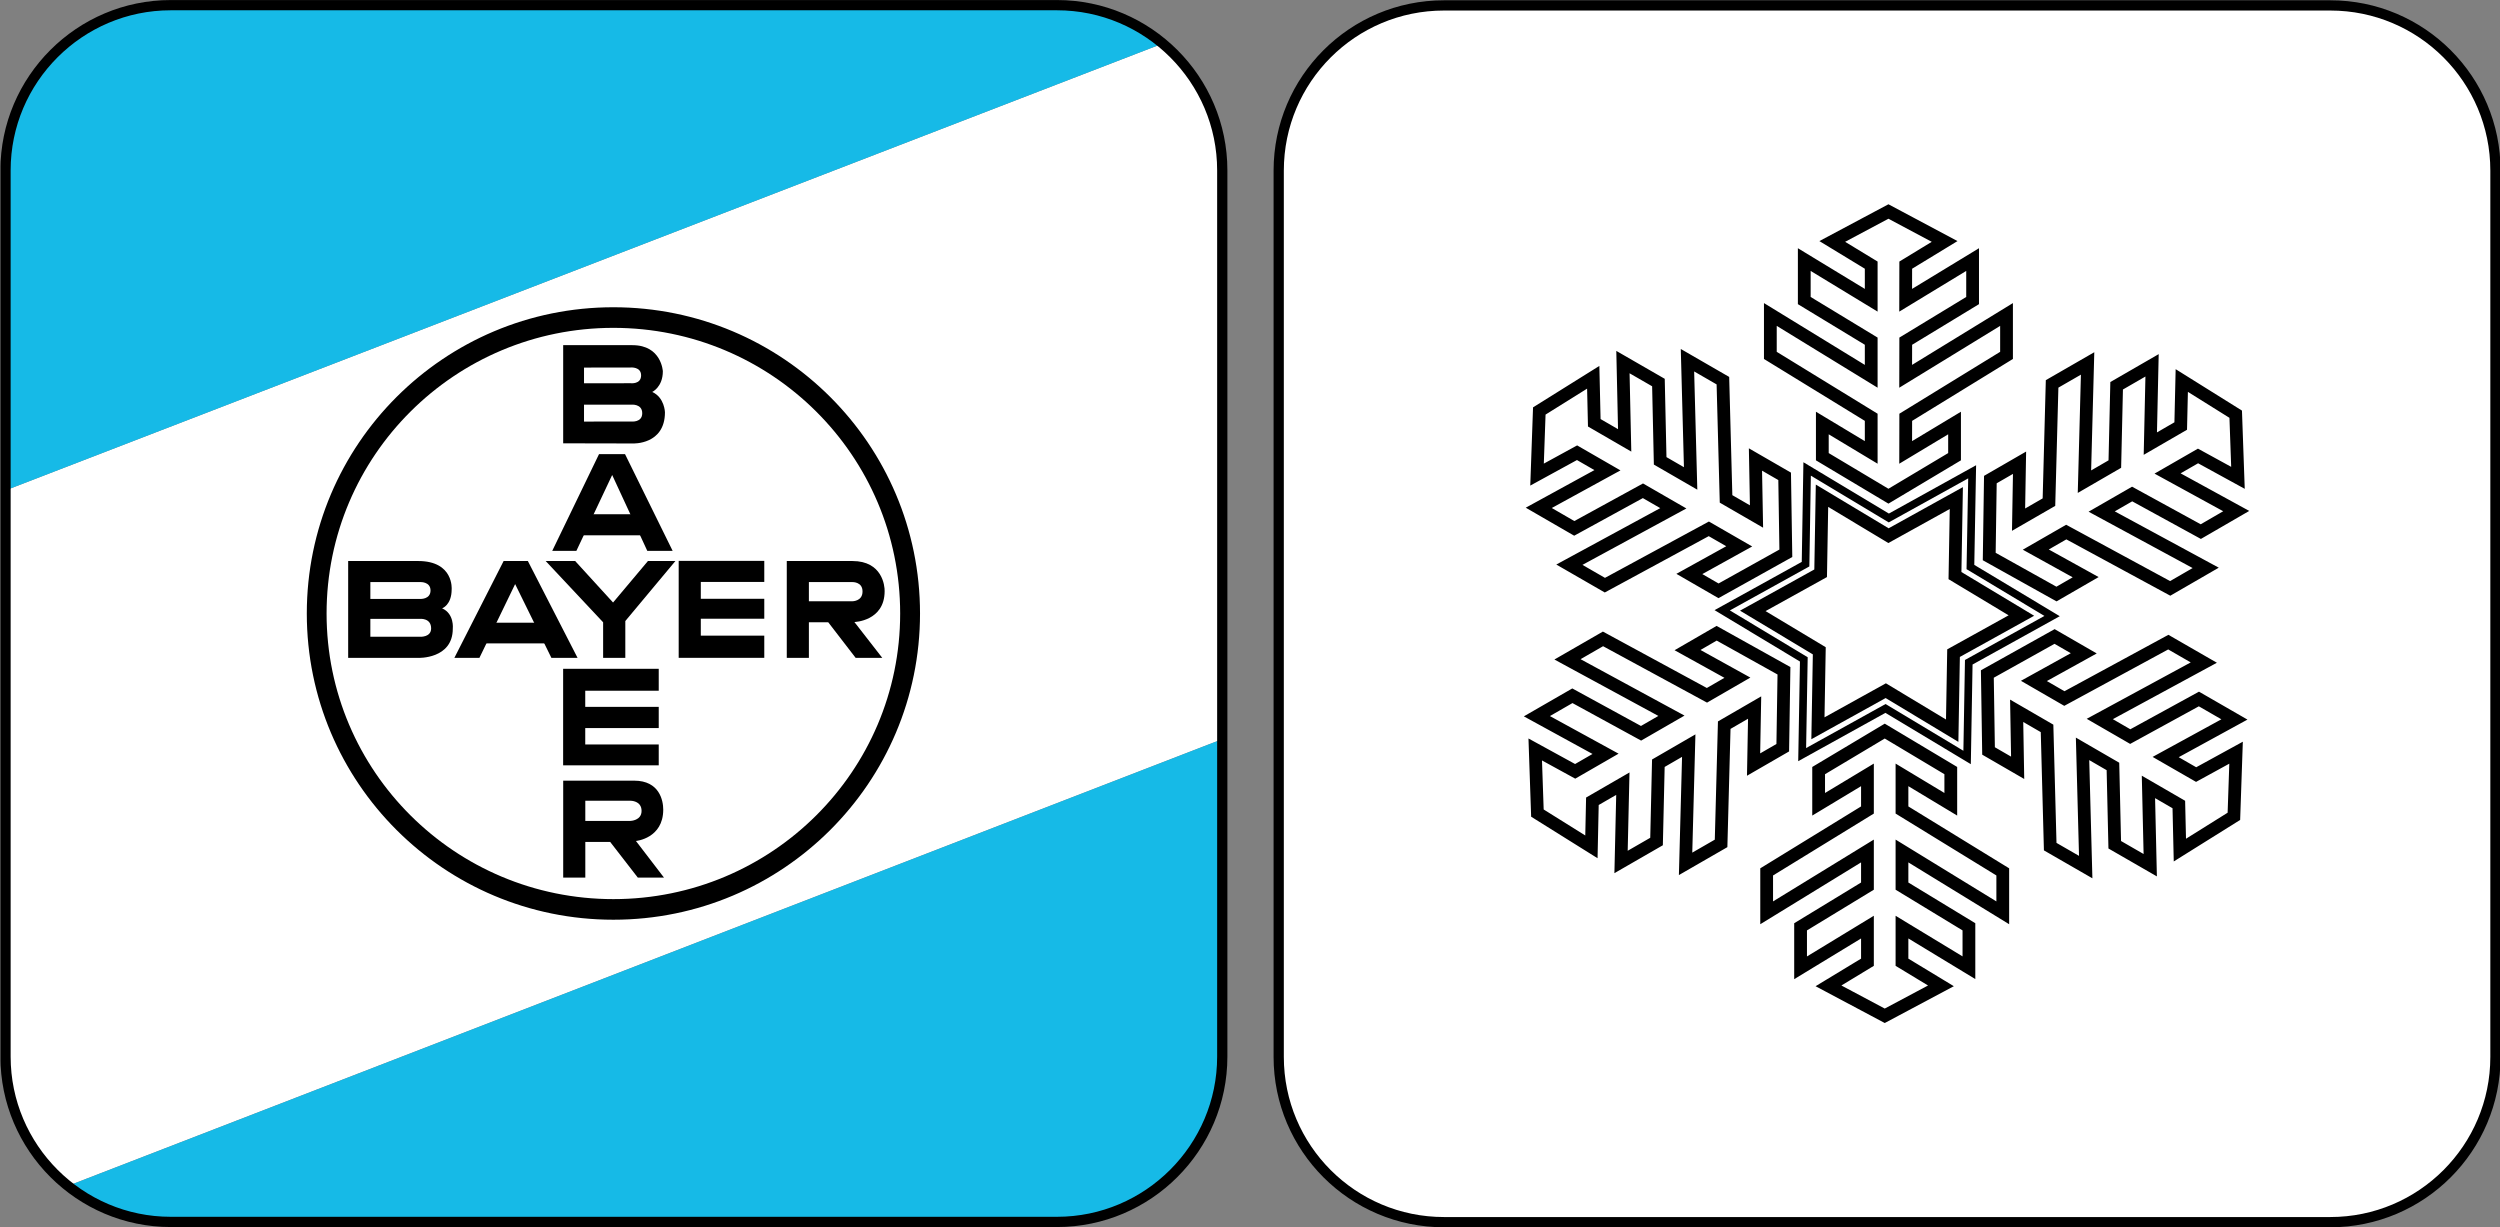 <?xml version="1.0" encoding="UTF-8"?> <svg xmlns="http://www.w3.org/2000/svg" xmlns:xlink="http://www.w3.org/1999/xlink" width="400pt" height="196.34pt" version="1.1" viewBox="0 0 400 196.34"><rect x="0" y="0" width="400" height="196.34" fill="#808080" stroke="none"/><defs><clipPath id="clip-2"><path d="m479 59.578h66.508v63.73h-66.508z"></path></clipPath><clipPath id="clip-3"><path d="m415 59h65v65h-65z"></path></clipPath><clipPath id="clip-4"><path d="m424.51 59.844c-4.727 0-8.578 3.852-8.578 8.578v46.027c0 4.727 3.852 8.582 8.578 8.582h46.027c4.727 0 8.582-3.856 8.582-8.582v-46.027c0-4.727-3.856-8.578-8.582-8.578z"></path></clipPath><clipPath id="clip-5"><path d="m415 59h65v28h-65z"></path></clipPath><clipPath id="clip-6"><path d="m424.51 59.844c-4.727 0-8.578 3.852-8.578 8.578v46.027c0 4.727 3.852 8.582 8.578 8.582h46.027c4.727 0 8.582-3.856 8.582-8.582v-46.027c0-4.727-3.856-8.578-8.582-8.578z"></path></clipPath><clipPath id="clip-7"><path d="m415 97h65v27h-65z"></path></clipPath><clipPath id="clip-8"><path d="m424.51 59.844c-4.727 0-8.578 3.852-8.578 8.578v46.027c0 4.727 3.852 8.582 8.578 8.582h46.027c4.727 0 8.582-3.856 8.582-8.582v-46.027c0-4.727-3.856-8.578-8.582-8.578z"></path></clipPath><clipPath id="clip-9"><path d="m415.67 59.578h67.332v63.73h-67.332z"></path></clipPath><clipPath><path d="m0 1h595.28v26h-595.28z"></path></clipPath><clipPath id="clip-13"><rect width="596" height="28"></rect></clipPath><g clip-path="url(#clip-13)"></g></defs><path d="m230.95 0.854h141.8c14.598 0 26.427 11.83 26.427 26.428v141.8c0 14.598-11.83 26.44-26.427 26.44h-141.8c-14.598 0-26.44-11.842-26.44-26.44v-141.8c0-14.598 11.842-26.428 26.44-26.428" fill="#fff" fill-rule="evenodd" stroke-width="3.081"></path><g transform="matrix(3.081 0 0 3.081 -1280.6 -183.55)" clip-path="url(#clip-2)"><path transform="matrix(1 0 0 -1 490.63 59.854)" d="m0.001-0.002h46.027c4.738 0 8.578-3.84 8.578-8.578v-46.027c0-4.738-3.84-8.582-8.578-8.582h-46.027c-4.738 0-8.582 3.844-8.582 8.582v46.027c0 4.738 3.844 8.578 8.582 8.578z" fill="none" stroke="#000" stroke-miterlimit="3.864" stroke-width=".532"></path></g><g transform="matrix(3.081 0 0 3.081 -1280.6 -183.55)" clip-path="url(#clip-3)"><g clip-path="url(#clip-4)"><path d="m411.29 86.832 72.363-27.941-2.555 38.301-69.809 27.016z" fill="#fff" fill-rule="evenodd"></path></g></g><g transform="matrix(3.081 0 0 3.081 -1280.6 -183.55)" clip-path="url(#clip-5)"><g clip-path="url(#clip-6)"><path d="m411.29 58.891v27.941l72.363-27.941z" fill="#16bae7" fill-rule="evenodd"></path></g></g><g transform="matrix(3.081 0 0 3.081 -1280.6 -183.55)" clip-path="url(#clip-7)"><g clip-path="url(#clip-8)"><path d="m481.08 124.21h-69.789l69.809-27.016z" fill="#16bae7" fill-rule="evenodd"></path></g></g><g transform="matrix(3.081 0 0 3.081 -1280.6 -183.55)" clip-path="url(#clip-9)"><path transform="matrix(1 0 0 -1 424.51 123.03)" d="m-9.8125e-4 -3.5e-4c-4.727 0-8.578 3.856-8.578 8.582v46.027c0 4.727 3.852 8.578 8.578 8.578h46.027c4.727 0 8.582-3.852 8.582-8.578v-46.027c0-4.727-3.856-8.582-8.582-8.582z" fill="none" stroke="#000" stroke-miterlimit="3.864" stroke-width=".532"></path></g><g fill-rule="evenodd" stroke-width="3.081"><path d="m108.59 89.74h13.695v3.37h-10.157v2.696h10.157v3.189h-10.157v2.708h10.157v3.55h-13.695z"></path><path d="m90.101 107.01v15.44h15.296v-3.333h-11.758v-2.623h11.758v-3.394h-11.758v-2.587h11.758v-3.502z"></path><path d="m100.05 105.26h-3.55v-5.692l-9.194-9.808h4.718l6.065 6.643 5.584-6.643h4.393l-8.015 9.603z"></path><path d="m88.224 105.26-5.801-11.806-5.716 11.806h-4.008l7.883-15.5h3.875l7.955 15.5z"></path><path d="m77.538 99.633h9.952v3.309h-9.952z"></path><path d="m97.948 75.997-5.728 12.143h-3.863l7.485-15.476h4.164l7.618 15.476h-4.056z"></path><path d="m92.641 82.279h10.711v3.37h-10.711z"></path><path d="m52.253 98.164c0-25.248 20.543-45.707 45.887-45.707 25.344 0 45.887 20.458 45.887 45.707 0 25.236-20.543 45.695-45.887 45.695-25.344 0-45.887-20.458-45.887-45.695m-3.165 0c0-27.065 21.963-49.004 49.052-49.004 27.101 0 49.064 21.939 49.064 49.004 0 27.053-21.963 48.992-49.064 48.992-27.089 0-49.052-21.939-49.052-48.992"></path><path d="m101 64.745h-7.558v2.708l7.558-0.012s1.757 0.205 1.757-1.324c0-1.552-1.757-1.372-1.757-1.372m-0.096-5.945-7.461 0.012v2.515l7.461-0.012s1.673 0.205 1.673-1.252c0-1.42-1.673-1.264-1.673-1.264m0.289-3.574h-11.084v15.705l11.168 0.024s5.115 0.229 5.115-4.994c0 0-0.06-2.359-2.034-3.249 0 0 1.697-0.794 1.697-3.309 0 0-0.205-4.176-4.862-4.176"></path><path d="m136.39 93.134h-6.968v3.069h6.968s1.625 0 1.613-1.565c0.012-1.565-1.613-1.504-1.613-1.504m0-3.37h-10.506v15.5h3.538v-5.704h3.093l4.393 5.704h4.26l-4.465-5.74s4.838-0.132 4.838-4.946c0.025-0.83-0.373-4.814-5.151-4.814"></path><path d="m100.87 128.12h-7.221v3.225h7.221s1.781-0.036 1.781-1.601c0-1.661-1.781-1.625-1.781-1.625m0.59-3.213h-11.348v15.512h3.538v-5.704h3.983l4.417 5.704h4.188l-4.489-5.861s4.369-0.397 4.369-5.018c0-1.42-0.578-4.633-4.657-4.633"></path><path d="m67.212 99.019h-7.955v2.864h7.955s1.769 0.108 1.769-1.336c0-1.697-1.769-1.528-1.769-1.528m0-5.885h-7.955v2.696h7.955s1.673 0.108 1.673-1.36c-0.012-1.444-1.673-1.336-1.673-1.336m-0.313-3.37h-11.192v15.5h11.192s5.548 0.217 5.548-4.681c0 0 0.277-2.371-1.709-3.249 0 0 1.528-0.517 1.528-3.045 0 0 0.373-4.525-5.367-4.525"></path></g><g fill="none" stroke="#000" stroke-miterlimit="3.864"><path d="m312.35 116.91-10.626-6.402-10.855 6.017 0.217-12.395-10.638-6.39 10.855-6.017 0.217-12.407 10.638 6.39 10.855-6.017-0.217 12.407 10.626 6.39-10.855 6.017z" stroke-width="2.043"></path><path d="m301.68 113.35-13.334 7.389 0.265-15.236-13.057-7.859 13.334-7.377 0.253-15.236 13.069 7.846 13.334-7.389-0.277 15.236 13.069 7.846-13.334 7.389-0.265 15.236z" stroke-width="1.226"></path><path d="m302.15 79.391-10.578-6.318v-5.391l7.822 4.705v-5.62l-16.138-9.904v-6.547l16.138 9.892v-5.62l-10.711-6.499v-6.559l10.711 6.511v-5.62l-6.234-3.791 8.99-4.79 8.99 4.79-6.222 3.791-0.012 5.62 10.711-6.511v6.559l-10.699 6.499-0.012 5.62 16.138-9.892v6.547l-16.126 9.904-0.012 5.62 7.822-4.705v5.391zm-16.415 9.134-10.771 6.005-4.669-2.696 7.979-4.417-4.862-2.804-16.632 9.014-5.68-3.273 16.632-9.026-4.862-2.804-10.987 6.017-5.68-3.285 10.987-6.017-4.862-2.804-6.402 3.502 0.361-10.181 8.629-5.391 0.168 7.281 4.862 2.816-0.277-12.528 5.68 3.273 0.277 12.528 4.874 2.816-0.505-18.918 5.668 3.273 0.505 18.918 4.874 2.816-0.168-9.122 4.669 2.696zm-0.301 18.798-0.193 12.311-4.669 2.696 0.168-9.122-4.862 2.816-0.505 18.918-5.68 3.273 0.505-18.918-4.862 2.816-0.289 12.528-5.68 3.273 0.289-12.528-4.874 2.816-0.156 7.293-8.641-5.403-0.349-10.181 6.39 3.502 4.862-2.804-10.987-6.017 5.68-3.273 10.987 6.005 4.862-2.804-16.632-9.026 5.68-3.273 16.632 9.026 4.874-2.816-7.979-4.417 4.657-2.696zm16.126 9.652 10.566 6.318v5.391l-7.81-4.705v5.62l16.126 9.904v6.547l-16.126-9.892v5.62l10.711 6.511v6.547l-10.711-6.499v5.62l6.234 3.779-8.99 4.79-9.002-4.79 6.234-3.779v-5.62l-10.699 6.511v-6.559l10.699-6.511v-5.62l-16.126 9.892v-6.547l16.126-9.904v-5.62l-7.81 4.705v-5.391zm16.415-9.134 10.759-6.005 4.669 2.696-7.979 4.417 4.874 2.816 16.631-9.026 5.68 3.273-16.644 9.026 4.874 2.816 10.987-6.017 5.68 3.273-10.999 6.017 4.874 2.804 6.39-3.502-0.349 10.181-8.641 5.403-0.169-7.293-4.862-2.816 0.289 12.528-5.68-3.273-0.289-12.528-4.862-2.816 0.505 18.918-5.68-3.273-0.505-18.918-4.862-2.816 0.157 9.122-4.657-2.696zm0.301-18.798 0.181-12.311 4.669-2.696-0.157 9.11 4.862-2.804 0.505-18.918 5.68-3.273-0.505 18.918 4.862-2.816 0.289-12.528 5.668-3.273-0.277 12.528 4.862-2.816 0.169-7.281 8.629 5.391 0.361 10.181-6.39-3.502-4.874 2.804 10.987 6.017-5.668 3.285-10.987-6.017-4.874 2.804 16.644 9.014-5.68 3.285-16.632-9.014-4.874 2.804 7.979 4.417-4.669 2.696z" stroke-width="2.043"></path></g></svg> 
